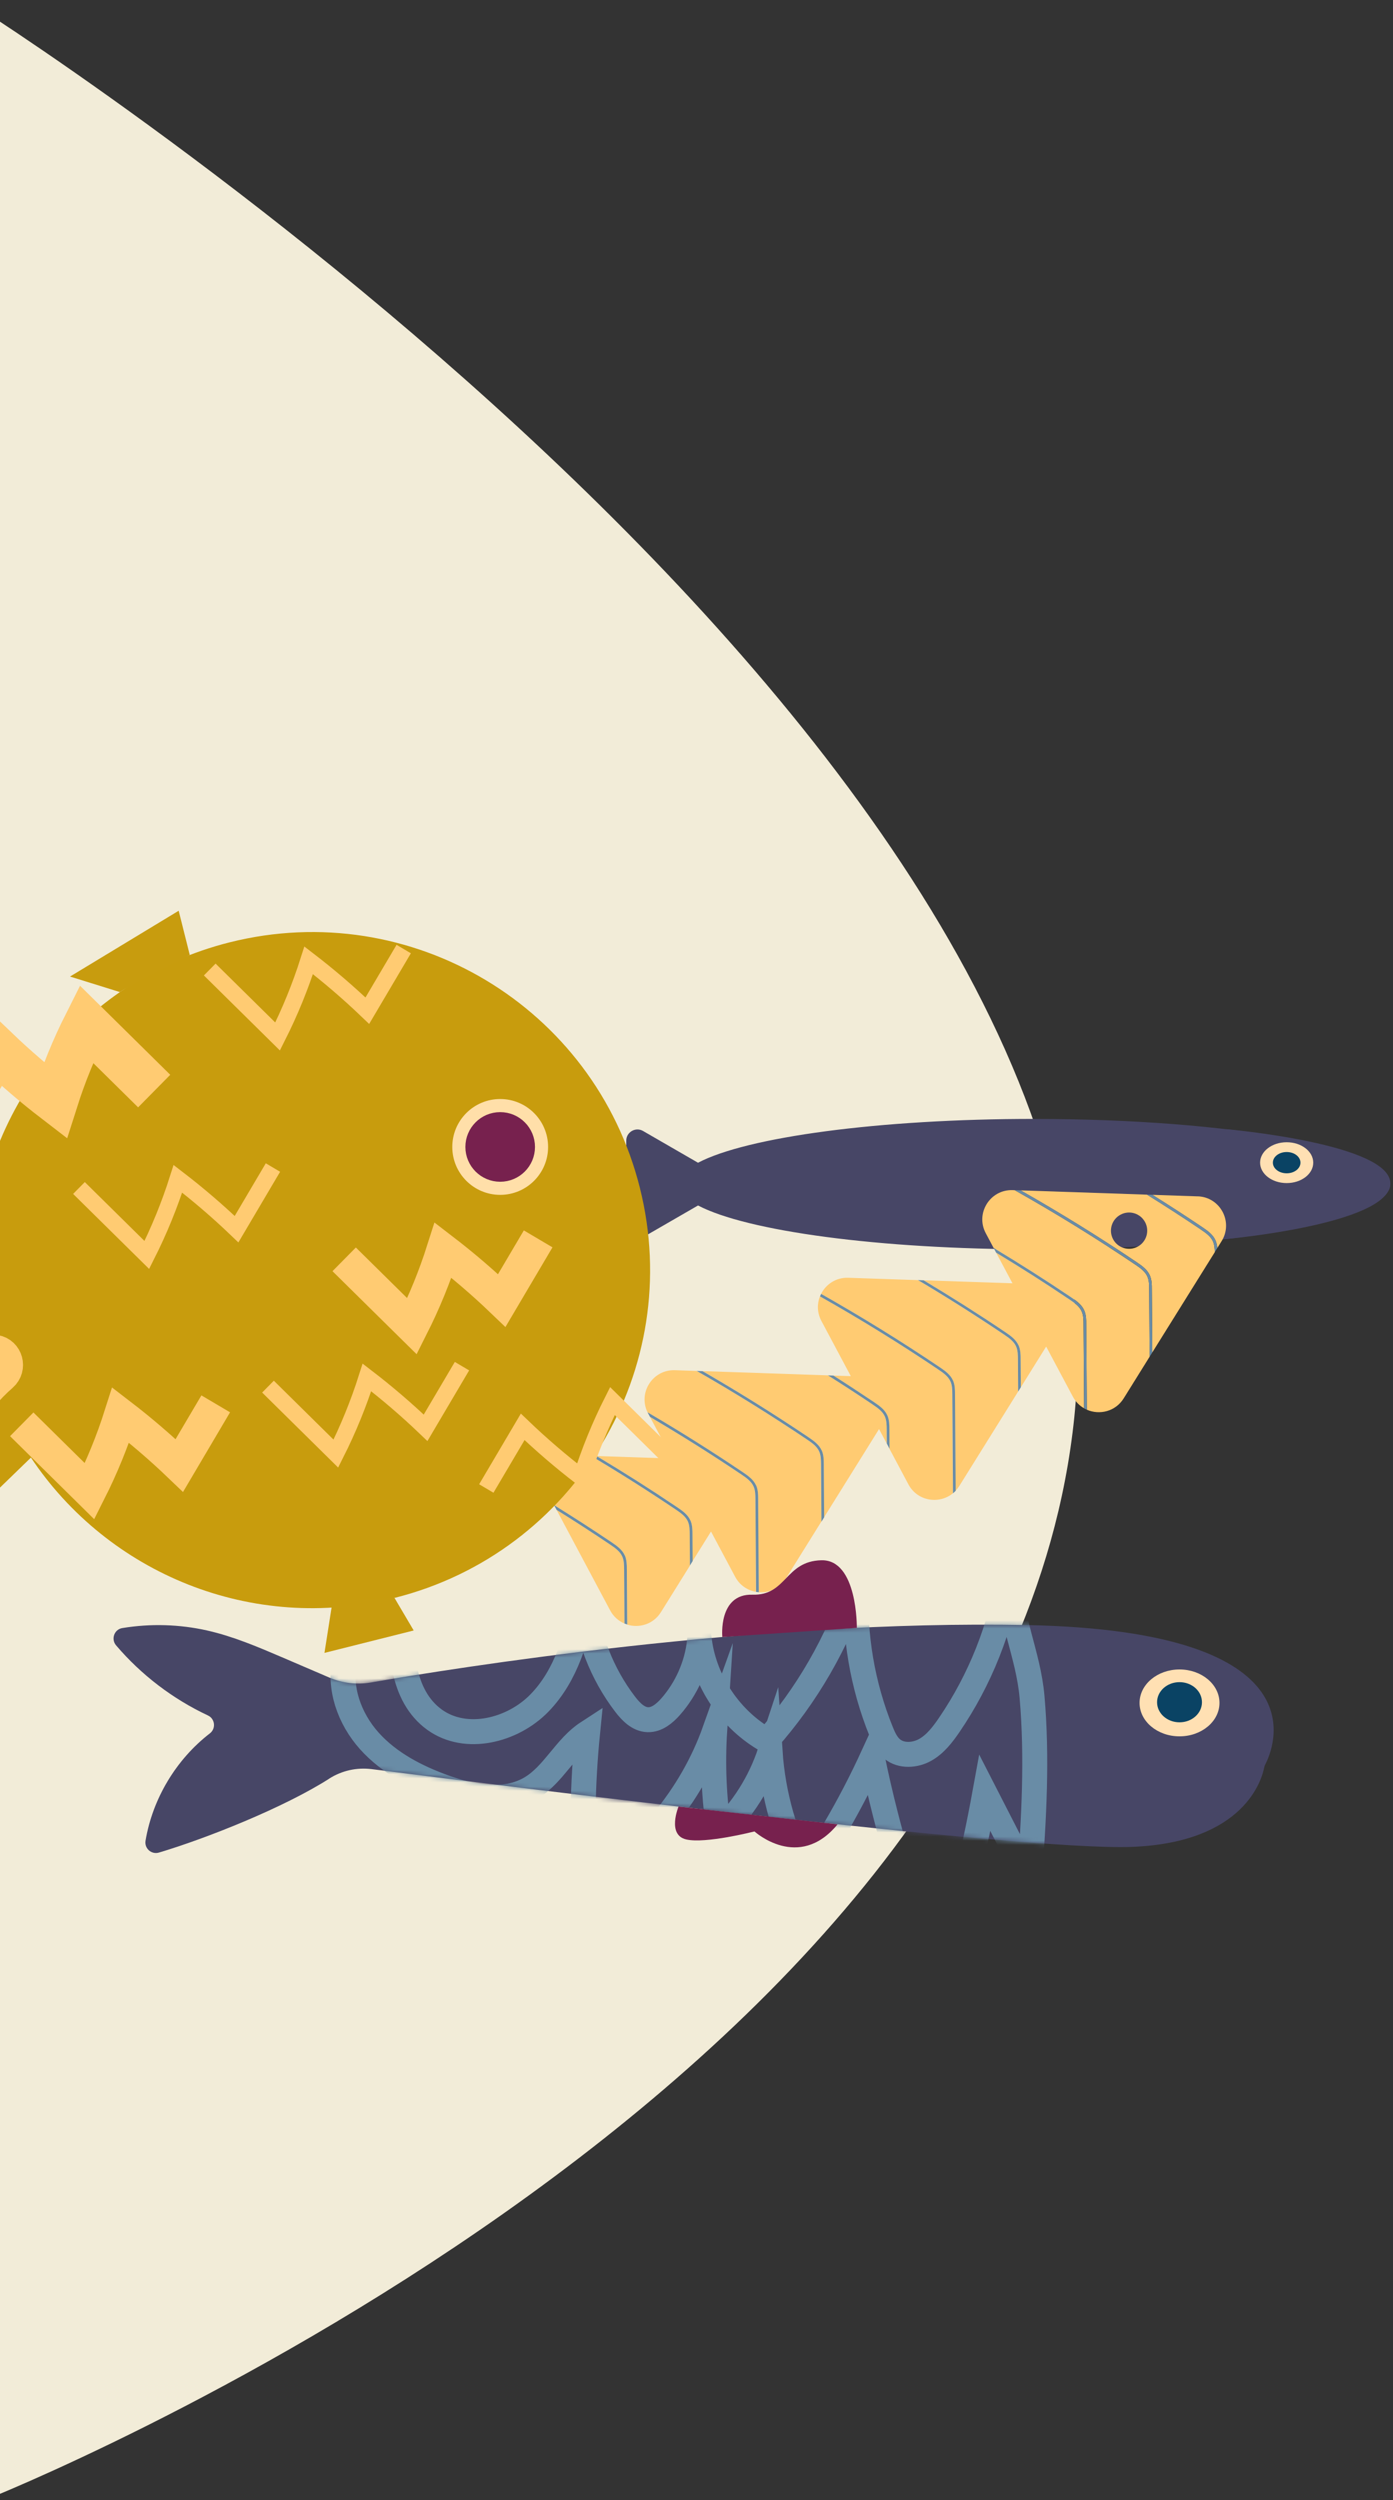 <svg width="335" height="601" viewBox="0 0 335 601" fill="none" xmlns="http://www.w3.org/2000/svg">
<rect x="0" y="0" width="335" height="601" fill="#333333" stroke="none"/>
<g clip-path="url(#clip0_609_887)">
<path d="M-8.03 0C-8.03 0 275.14 177.4 258.36 340.68C241.58 503.97 -3.23 600.84 -3.23 600.84L-8.03 0Z" fill="#F2ECD8"/>
<path d="M248.76 268.98C211.31 268.98 179.49 273.38 167.87 279.52L154.64 271.88C152.85 270.85 150.61 272.14 150.61 274.21V295.1C150.61 297.17 152.85 298.46 154.64 297.43L167.87 289.79C179.48 295.92 211.31 300.33 248.76 300.33C296.03 300.33 334.35 293.31 334.35 284.66C334.35 276.01 296.03 268.99 248.76 268.99V268.98Z" fill="#474666"/>
<path d="M294.9 271.45C294.9 271.45 286.22 277.46 294.9 286.14C294.9 286.14 289.1 292.04 294.9 297.85C294.9 297.85 333.84 294.36 334.35 284.65C334.85 274.94 294.9 271.45 294.9 271.45Z" fill="#474666"/>
<path d="M309.43 284.41C312.959 284.41 315.82 282.212 315.82 279.5C315.82 276.788 312.959 274.59 309.43 274.59C305.901 274.59 303.04 276.788 303.04 279.5C303.04 282.212 305.901 284.41 309.43 284.41Z" fill="#FFE0B3"/>
<path d="M309.43 282.06C311.264 282.06 312.75 280.914 312.75 279.5C312.75 278.086 311.264 276.94 309.43 276.94C307.596 276.94 306.11 278.086 306.11 279.5C306.11 280.914 307.596 282.06 309.43 282.06Z" fill="#0A4364"/>
<path d="M212.79 340.52C212.25 339.32 211.14 338.5 209.84 337.62C206.31 335.24 202.73 332.91 199.11 330.63L168.95 329.61C177.63 334.61 186.16 339.92 194.42 345.49C195.8 346.42 197 347.3 197.6 348.66C198.08 349.73 198.09 350.93 198.09 351.99L198.18 364.75L211.4 343.54L213.24 347L213.22 343.58C213.22 342.58 213.21 341.46 212.78 340.51L212.79 340.52Z" fill="#FFCB72"/>
<path d="M228.57 332.1C228.03 330.9 226.92 330.08 225.62 329.2C216.42 323 206.89 317.12 197.19 311.64C196.47 313.45 196.49 315.57 197.53 317.54L204.61 330.82L200.4 330.68C203.7 332.77 206.97 334.91 210.19 337.08C211.57 338.01 212.77 338.89 213.37 340.25C213.85 341.32 213.86 342.52 213.86 343.58L213.89 348.25L218.46 356.83C220.63 360.91 225.86 361.68 229.15 358.99L228.99 335.18C228.99 334.18 228.98 333.06 228.55 332.11L228.57 332.1Z" fill="#FFCB72"/>
<path d="M244.35 323.69C243.81 322.49 242.7 321.67 241.4 320.8C234.67 316.27 227.77 311.9 220.75 307.74L204 307.17C201.04 307.07 198.63 308.74 197.46 311.05C207.2 316.55 216.75 322.45 225.98 328.67C227.36 329.6 228.56 330.48 229.16 331.84C229.64 332.91 229.65 334.11 229.65 335.17L229.81 358.38C230.13 358.04 230.42 357.66 230.69 357.24L244.84 334.54L244.79 326.75C244.79 325.75 244.78 324.63 244.35 323.68V323.69Z" fill="#FFCB72"/>
<path d="M149.65 374.18C149.11 372.98 148 372.16 146.7 371.29C142.48 368.45 138.19 365.67 133.85 362.97L146.73 387.12C147.54 388.64 148.78 389.7 150.18 390.29L150.09 377.25C150.09 376.25 150.08 375.13 149.65 374.18Z" fill="#FFCB72"/>
<path d="M165.44 365.77C164.9 364.57 163.79 363.75 162.49 362.88C155.85 358.41 149.04 354.1 142.12 349.99L138.87 349.88C133.44 349.7 129.85 355.46 132.41 360.25L133.25 361.83C137.93 364.72 142.54 367.7 147.08 370.76C148.46 371.69 149.66 372.57 150.26 373.93C150.74 375 150.75 376.2 150.75 377.26L150.84 390.55C153.73 391.45 157.13 390.47 158.95 387.55L165.93 376.35L165.88 368.85C165.88 367.85 165.87 366.73 165.44 365.78V365.77Z" fill="#FFCB72"/>
<path d="M260.14 315.27C259.6 314.07 258.49 313.25 257.19 312.38C251.42 308.5 245.53 304.74 239.55 301.12L243.49 308.5L222.12 307.78C228.8 311.76 235.36 315.93 241.77 320.25C243.15 321.18 244.35 322.06 244.95 323.42C245.43 324.49 245.44 325.69 245.44 326.75L245.49 333.5L251.59 323.71L258.01 335.75C258.67 336.99 259.62 337.93 260.71 338.55L260.57 318.34C260.57 317.34 260.56 316.22 260.13 315.27H260.14Z" fill="#FFCB72"/>
<path d="M181.22 357.35C180.68 356.15 179.57 355.33 178.27 354.45C171.12 349.64 163.78 345.01 156.31 340.62L161.65 350.63L143.47 350.02C150.05 353.96 156.53 358.06 162.85 362.32C164.23 363.25 165.43 364.13 166.03 365.49C166.51 366.56 166.52 367.76 166.52 368.82L166.56 375.28L170.99 368.17L176.79 379.04C177.89 381.11 179.78 382.32 181.8 382.67L181.65 360.41C181.65 359.41 181.64 358.29 181.21 357.34L181.22 357.35Z" fill="#FFCB72"/>
<path d="M197 348.94C196.46 347.74 195.35 346.92 194.05 346.04C185.46 340.25 176.58 334.74 167.54 329.57L162.31 329.39C156.97 329.21 153.41 334.78 155.73 339.52C163.52 344.08 171.18 348.89 178.63 353.91C180.01 354.84 181.21 355.72 181.81 357.08C182.29 358.15 182.3 359.35 182.3 360.41L182.45 382.76C184.93 382.96 187.5 381.87 189 379.46L197.52 365.79L197.42 351.99C197.42 350.99 197.41 349.87 196.98 348.92L197 348.94Z" fill="#FFCB72"/>
<path d="M275.92 306.86C275.38 305.66 274.27 304.84 272.97 303.97C263.6 297.66 253.91 291.68 244.03 286.12L243.53 286.1C238.1 285.92 234.51 291.68 237.07 296.47L238.95 300C245.27 303.79 251.48 307.75 257.56 311.84C258.94 312.77 260.14 313.65 260.74 315.01C261.22 316.08 261.23 317.28 261.23 318.34L261.37 338.89C264.4 340.22 268.24 339.35 270.23 336.17L276.47 326.15L276.36 309.93C276.36 308.93 276.35 307.81 275.92 306.86Z" fill="#FFCB72"/>
<path d="M288.76 295.55C284.52 292.69 280.2 289.9 275.84 287.19L245.45 286.16C254.97 291.56 264.31 297.34 273.34 303.42C274.72 304.35 275.92 305.23 276.52 306.59C277 307.66 277.01 308.86 277.01 309.92L277.12 325.11L292.14 301.02C292.12 300.16 292.06 299.24 291.71 298.45C291.17 297.25 290.06 296.43 288.76 295.56V295.55ZM273.58 299.7C271.46 300.83 268.82 300.03 267.68 297.9C266.55 295.78 267.35 293.14 269.48 292C271.61 290.86 274.24 291.67 275.38 293.8C276.51 295.92 275.71 298.56 273.58 299.7Z" fill="#FFCB72"/>
<path d="M288.03 287.6L277.15 287.23C281.19 289.76 285.19 292.35 289.13 295C290.51 295.93 291.71 296.81 292.31 298.17C292.58 298.77 292.69 299.4 292.75 300.03L293.78 298.37C296.65 293.76 293.46 287.77 288.03 287.59V287.6Z" fill="#FFCB72"/>
<path d="M150.25 373.92C149.64 372.56 148.45 371.68 147.07 370.75C142.53 367.69 137.92 364.72 133.24 361.82L133.85 362.97C138.19 365.67 142.48 368.45 146.7 371.29C148 372.16 149.11 372.98 149.65 374.18C150.07 375.13 150.08 376.25 150.09 377.25L150.18 390.29C150.4 390.38 150.61 390.46 150.84 390.53L150.75 377.24C150.75 376.18 150.73 374.98 150.26 373.91L150.25 373.92Z" fill="#698CA6"/>
<path d="M166.03 365.5C165.42 364.14 164.23 363.26 162.85 362.33C156.53 358.07 150.05 353.96 143.47 350.03L142.11 349.98C149.03 354.09 155.84 358.4 162.48 362.87C163.78 363.74 164.89 364.56 165.43 365.76C165.85 366.71 165.86 367.83 165.87 368.83L165.92 376.33L166.57 375.29L166.53 368.83C166.53 367.77 166.51 366.57 166.04 365.5H166.03Z" fill="#698CA6"/>
<path d="M181.82 357.08C181.21 355.72 180.02 354.84 178.64 353.91C171.19 348.89 163.53 344.08 155.74 339.52C155.78 339.6 155.81 339.68 155.86 339.76L156.32 340.62C163.79 345.02 171.13 349.64 178.28 354.45C179.58 355.32 180.69 356.14 181.23 357.35C181.65 358.3 181.66 359.42 181.67 360.42L181.82 382.68C182.04 382.72 182.26 382.74 182.48 382.76L182.33 360.41C182.33 359.35 182.31 358.15 181.84 357.08H181.82Z" fill="#698CA6"/>
<path d="M197.6 348.67C196.99 347.31 195.8 346.43 194.42 345.5C186.15 339.93 177.63 334.62 168.95 329.62L167.55 329.57C176.59 334.74 185.46 340.25 194.06 346.04C195.36 346.91 196.47 347.73 197.01 348.94C197.43 349.89 197.44 351.01 197.45 352.01L197.55 365.81L198.2 364.77L198.11 352.01C198.11 350.95 198.09 349.75 197.62 348.68L197.6 348.67Z" fill="#698CA6"/>
<path d="M213.39 340.25C212.78 338.89 211.59 338.01 210.21 337.08C206.98 334.91 203.72 332.77 200.42 330.68L199.12 330.64C202.74 332.92 206.32 335.25 209.85 337.63C211.15 338.5 212.26 339.32 212.8 340.53C213.22 341.48 213.23 342.6 213.24 343.6L213.26 347.02L213.92 348.27L213.89 343.6C213.89 342.54 213.87 341.34 213.4 340.27L213.39 340.25Z" fill="#698CA6"/>
<path d="M229.17 331.84C228.56 330.48 227.37 329.6 225.99 328.67C216.76 322.45 207.2 316.55 197.47 311.05C197.37 311.25 197.28 311.44 197.2 311.65C206.9 317.13 216.43 323.01 225.63 329.21C226.93 330.08 228.04 330.9 228.58 332.11C229 333.06 229.01 334.18 229.02 335.18L229.18 358.99C229.41 358.8 229.62 358.6 229.83 358.38L229.67 335.17C229.67 334.11 229.65 332.91 229.18 331.84H229.17Z" fill="#698CA6"/>
<path d="M244.95 323.42C244.34 322.06 243.15 321.18 241.77 320.25C235.36 315.93 228.79 311.77 222.12 307.78L220.76 307.73C227.78 311.89 234.68 316.26 241.41 320.79C242.71 321.66 243.82 322.48 244.36 323.68C244.78 324.63 244.79 325.75 244.8 326.75L244.85 334.54L245.5 333.5L245.45 326.75C245.45 325.69 245.43 324.49 244.96 323.42H244.95Z" fill="#698CA6"/>
<path d="M260.74 315.01C260.13 313.65 258.94 312.77 257.56 311.84C251.48 307.75 245.27 303.79 238.95 300L239.55 301.13C245.53 304.75 251.43 308.5 257.19 312.39C258.49 313.26 259.6 314.08 260.14 315.28C260.56 316.23 260.57 317.35 260.58 318.35L260.72 338.56C260.93 338.68 261.15 338.8 261.38 338.89L261.24 318.34C261.24 317.28 261.22 316.08 260.75 315.01H260.74Z" fill="#698CA6"/>
<path d="M276.52 306.59C275.91 305.23 274.72 304.35 273.34 303.42C264.31 297.34 254.97 291.56 245.45 286.16L244.03 286.11C253.91 291.68 263.61 297.65 272.97 303.96C274.27 304.83 275.38 305.65 275.92 306.85C276.34 307.8 276.35 308.92 276.36 309.92L276.47 326.14L277.12 325.1L277.01 309.91C277.01 308.85 276.99 307.65 276.52 306.58V306.59Z" fill="#698CA6"/>
<path d="M289.12 295C285.18 292.35 281.19 289.76 277.14 287.23L275.83 287.19C280.2 289.91 284.51 292.69 288.75 295.55C290.05 296.42 291.16 297.24 291.7 298.44C292.05 299.23 292.12 300.15 292.13 301.01L292.74 300.03C292.68 299.4 292.57 298.76 292.3 298.17C291.69 296.81 290.5 295.93 289.12 295Z" fill="#698CA6"/>
<path d="M79.15 427.6C68.45 434.43 49.96 441.85 38.23 445.35C36.43 445.89 34.69 444.36 35 442.5C36.7 432.38 42.36 422.96 50.48 416.69C51.98 415.53 51.72 413.2 50.01 412.39C41.56 408.43 33.97 402.64 27.92 395.54C26.64 394.04 27.47 391.7 29.42 391.38C36.18 390.27 43.16 390.46 49.84 391.97C56.18 393.4 62.2 395.99 68.18 398.55C71.85 400.13 75.53 401.71 79.2 403.28C82.37 404.64 85.86 405.05 89.25 404.46C108.94 401.04 181.55 389.35 247.01 390.66C318.93 392.1 306.09 420.73 304.27 424.19C304.15 424.42 304.07 424.66 304.02 424.91C303.52 427.54 299.44 442.98 272.06 443.99C245.59 444.96 118.41 428.99 89.36 425.29C85.8 424.84 82.19 425.65 79.16 427.58L79.15 427.6Z" fill="#474666"/>
<mask id="mask0_609_887" style="mask-type:luminance" maskUnits="userSpaceOnUse" x="27" y="390" width="280" height="56">
<path d="M79.15 427.6C68.45 434.43 49.96 441.85 38.23 445.35C36.43 445.89 34.69 444.36 35 442.5C36.7 432.38 42.36 422.96 50.48 416.69C51.98 415.53 51.72 413.2 50.01 412.39C41.56 408.43 33.97 402.64 27.92 395.54C26.64 394.04 27.47 391.7 29.42 391.38C36.18 390.27 43.16 390.46 49.84 391.97C56.18 393.4 62.2 395.99 68.18 398.55C71.85 400.13 75.53 401.71 79.2 403.28C82.37 404.64 85.86 405.05 89.25 404.46C108.94 401.04 181.55 389.35 247.01 390.66C318.93 392.1 306.09 420.73 304.27 424.19C304.15 424.42 304.07 424.66 304.02 424.91C303.52 427.54 299.44 442.98 272.06 443.99C245.59 444.96 118.41 428.99 89.36 425.29C85.8 424.84 82.19 425.65 79.16 427.58L79.15 427.6Z" fill="white"/>
</mask>
<g mask="url(#mask0_609_887)">
<path d="M96.75 386.21C96.01 396.06 96.51 407.65 104.52 413.42C112.05 418.84 123.26 416.05 129.73 409.4C136.2 402.76 138.89 393.33 140.45 384.19C141.25 393.38 144.71 402.32 150.31 409.65C151.7 411.47 153.5 413.34 155.79 413.41C157.95 413.48 159.81 411.93 161.25 410.31C165.1 405.95 167.57 400.38 168.22 394.6C169.59 404.45 175.77 413.51 184.43 418.39C194.01 407.6 201.37 394.85 205.93 381.17C205.36 393.1 207.41 405.14 211.89 416.21C212.53 417.79 213.26 419.41 214.59 420.48C216.77 422.24 220.06 422.03 222.5 420.66C224.94 419.29 226.7 416.98 228.28 414.67C235.69 403.81 240.67 391.29 242.75 378.31C242.75 389.16 247.27 397.53 248.19 407.9C249.47 422.38 248.67 437.4 247.52 451.86C243.96 444.92 240.41 437.97 236.85 431.03C234.1 446.14 230.43 461.08 225.85 475.74C218.93 458.51 213.54 440.66 209.77 422.47C205.22 432.36 199.84 441.87 193.72 450.87C188.82 441.71 185.9 431.5 185.2 421.14C182.79 428.47 178.54 435.18 172.94 440.49C171.71 432.43 171.35 424.24 171.87 416.1C166.28 431.75 155.05 445.31 140.72 453.72C139.87 441.33 140.07 428.87 141.31 416.52C135.96 420 133.16 426.58 127.67 429.85C121.52 433.51 113.65 432.07 106.92 429.66C100.18 427.24 93.6 423.84 88.82 418.51C84.04 413.18 81.3 405.65 83.01 398.7" fill="#474666"/>
<path d="M96.75 386.21C96.01 396.06 96.51 407.65 104.52 413.42C112.05 418.84 123.26 416.05 129.73 409.4C136.2 402.76 138.89 393.33 140.45 384.19C141.25 393.38 144.71 402.32 150.31 409.65C151.7 411.47 153.5 413.34 155.79 413.41C157.95 413.48 159.81 411.93 161.25 410.31C165.1 405.95 167.57 400.38 168.22 394.6C169.59 404.45 175.77 413.51 184.43 418.39C194.01 407.6 201.37 394.85 205.93 381.17C205.36 393.1 207.41 405.14 211.89 416.21C212.53 417.79 213.26 419.41 214.59 420.48C216.77 422.24 220.06 422.03 222.5 420.66C224.94 419.29 226.7 416.98 228.28 414.67C235.69 403.81 240.67 391.29 242.75 378.31C242.75 389.16 247.27 397.53 248.19 407.9C249.47 422.38 248.67 437.4 247.52 451.86C243.96 444.92 240.41 437.97 236.85 431.03C234.1 446.14 230.43 461.08 225.85 475.74C218.93 458.51 213.54 440.66 209.77 422.47C205.22 432.36 199.84 441.87 193.72 450.87C188.82 441.71 185.9 431.5 185.2 421.14C182.79 428.47 178.54 435.18 172.94 440.49C171.71 432.43 171.35 424.24 171.87 416.1C166.28 431.75 155.05 445.31 140.72 453.72C139.87 441.33 140.07 428.87 141.31 416.52C135.96 420 133.16 426.58 127.67 429.85C121.52 433.51 113.65 432.07 106.92 429.66C100.18 427.24 93.6 423.84 88.82 418.51C84.04 413.18 81.3 405.65 83.01 398.7" stroke="#698CA6" stroke-width="6" stroke-miterlimit="10"/>
</g>
<path d="M283.66 417.41C288.967 417.41 293.27 413.81 293.27 409.37C293.27 404.93 288.967 401.33 283.66 401.33C278.353 401.33 274.05 404.93 274.05 409.37C274.05 413.81 278.353 417.41 283.66 417.41Z" fill="#FFE0B3"/>
<path d="M283.66 414.04C286.642 414.04 289.06 411.878 289.06 409.21C289.06 406.542 286.642 404.38 283.66 404.38C280.678 404.38 278.26 406.542 278.26 409.21C278.26 411.878 280.678 414.04 283.66 414.04Z" fill="#0A4364"/>
<path d="M173.71 393.54C173.71 393.54 172.68 383.11 180.95 383.36C189.23 383.6 188.74 375.33 197.5 375.08C206.26 374.83 206.06 391.33 206.06 391.33L173.71 393.54Z" fill="#77214E"/>
<path d="M163.18 434.3C163.18 434.3 160.35 441.1 165.01 442.19C169.66 443.29 181.44 440.27 181.44 440.27C181.44 440.27 192.08 449.94 201.43 438.56L163.18 434.29V434.3Z" fill="#77214E"/>
<path d="M55.31 226.51C18.5 235.75 -6.08 268.75 -6.18 305.04L-29.81 298.31C-39.04 295.68 -46.55 305.97 -41.24 313.96L-29.06 332.26C-27.75 334.24 -27.15 336.6 -27.38 338.97L-29.48 360.86C-30.4 370.42 -18.91 375.94 -12.02 369.26L7.44 350.4C25.97 378.19 60.59 392.73 94.85 384.14C138.38 373.22 164.8 329.08 153.88 285.55C142.96 242.02 98.82 215.6 55.29 226.52L55.31 226.51Z" fill="#C89C0D"/>
<path d="M120.29 287.24C126.652 287.24 131.81 282.082 131.81 275.72C131.81 269.358 126.652 264.2 120.29 264.2C113.928 264.2 108.77 269.358 108.77 275.72C108.77 282.082 113.928 287.24 120.29 287.24Z" fill="#FFDFA9"/>
<path d="M18.99 285.59C24.43 290.96 29.87 296.32 35.31 301.69C38.28 295.8 40.78 289.67 42.78 283.38C47.7 287.16 52.41 291.2 56.89 295.49C59.81 290.55 62.72 285.61 65.64 280.67" stroke="#FFCB72" stroke-width="4" stroke-miterlimit="10"/>
<path d="M50.44 233.07C55.88 238.44 61.32 243.8 66.76 249.17C69.73 243.28 72.23 237.15 74.23 230.86C79.15 234.64 83.86 238.68 88.34 242.97C91.26 238.03 94.17 233.09 97.09 228.15" stroke="#FFCB72" stroke-width="4" stroke-miterlimit="10"/>
<path d="M64.45 333.34C69.89 338.71 75.33 344.07 80.77 349.44C83.74 343.55 86.24 337.42 88.24 331.13C93.16 334.91 97.87 338.95 102.35 343.24C105.27 338.3 108.18 333.36 111.1 328.42" stroke="#FFCB72" stroke-width="4" stroke-miterlimit="10"/>
<path d="M82.77 302.74C88.21 308.11 93.65 313.47 99.09 318.84C102.06 312.95 104.56 306.82 106.56 300.53C111.48 304.31 116.19 308.35 120.67 312.64C123.59 307.7 126.5 302.76 129.42 297.82" stroke="#FFCB72" stroke-width="8" stroke-miterlimit="10"/>
<path d="M5.23 342.4C10.67 347.77 16.11 353.13 21.55 358.5C24.52 352.61 27.02 346.48 29.02 340.19C33.94 343.97 38.65 348.01 43.13 352.3C46.05 347.36 48.96 342.42 51.88 337.48" stroke="#FFCB72" stroke-width="8" stroke-miterlimit="10"/>
<path d="M37.08 262.29C31.64 256.92 26.2 251.56 20.76 246.19C17.79 252.08 15.29 258.21 13.29 264.5C8.37 260.72 3.66 256.68 -0.82 252.39C-3.74 257.33 -6.65 262.27 -9.57 267.21" stroke="#FFCB72" stroke-width="11" stroke-miterlimit="10"/>
<path d="M163.6 352.91C158.16 347.54 152.72 342.18 147.28 336.81C144.31 342.7 141.81 348.83 139.81 355.12C134.89 351.34 130.18 347.3 125.7 343.01C122.78 347.95 119.87 352.89 116.95 357.83" stroke="#FFCB72" stroke-width="4" stroke-miterlimit="10"/>
<path d="M120.29 282.09C123.808 282.09 126.66 279.238 126.66 275.72C126.66 272.202 123.808 269.35 120.29 269.35C116.772 269.35 113.92 272.202 113.92 275.72C113.92 279.238 116.772 282.09 120.29 282.09Z" fill="#77214E" stroke="#77214E" stroke-width="4" stroke-miterlimit="10"/>
<path d="M-28.87 315.96C-22.94 318.49 -16.86 320.7 -10.68 322.56C-7.57 323.5 -4.39 324.36 -1.18 324.89C1.55 325.34 2.49 328.79 0.41 330.61C-6.64 336.76 -11.92 345.66 -15.91 353.92" stroke="#FFCB72" stroke-width="8" stroke-miterlimit="10"/>
<path d="M28.83 238.49L16.84 234.76L42.97 218.94L45.64 229.58C45.64 229.58 31.38 236.66 28.84 238.49H28.83Z" fill="#C89C0E"/>
<path d="M80.01 384.73L78.03 397.35L99.49 391.96L94.87 384.13L80.01 384.73Z" fill="#C89C0E"/>
</g>
<defs>
<clipPath id="clip0_609_887">
<rect width="377.35" height="600.84" fill="white" transform="translate(-43)"/>
</clipPath>
</defs>
</svg>
